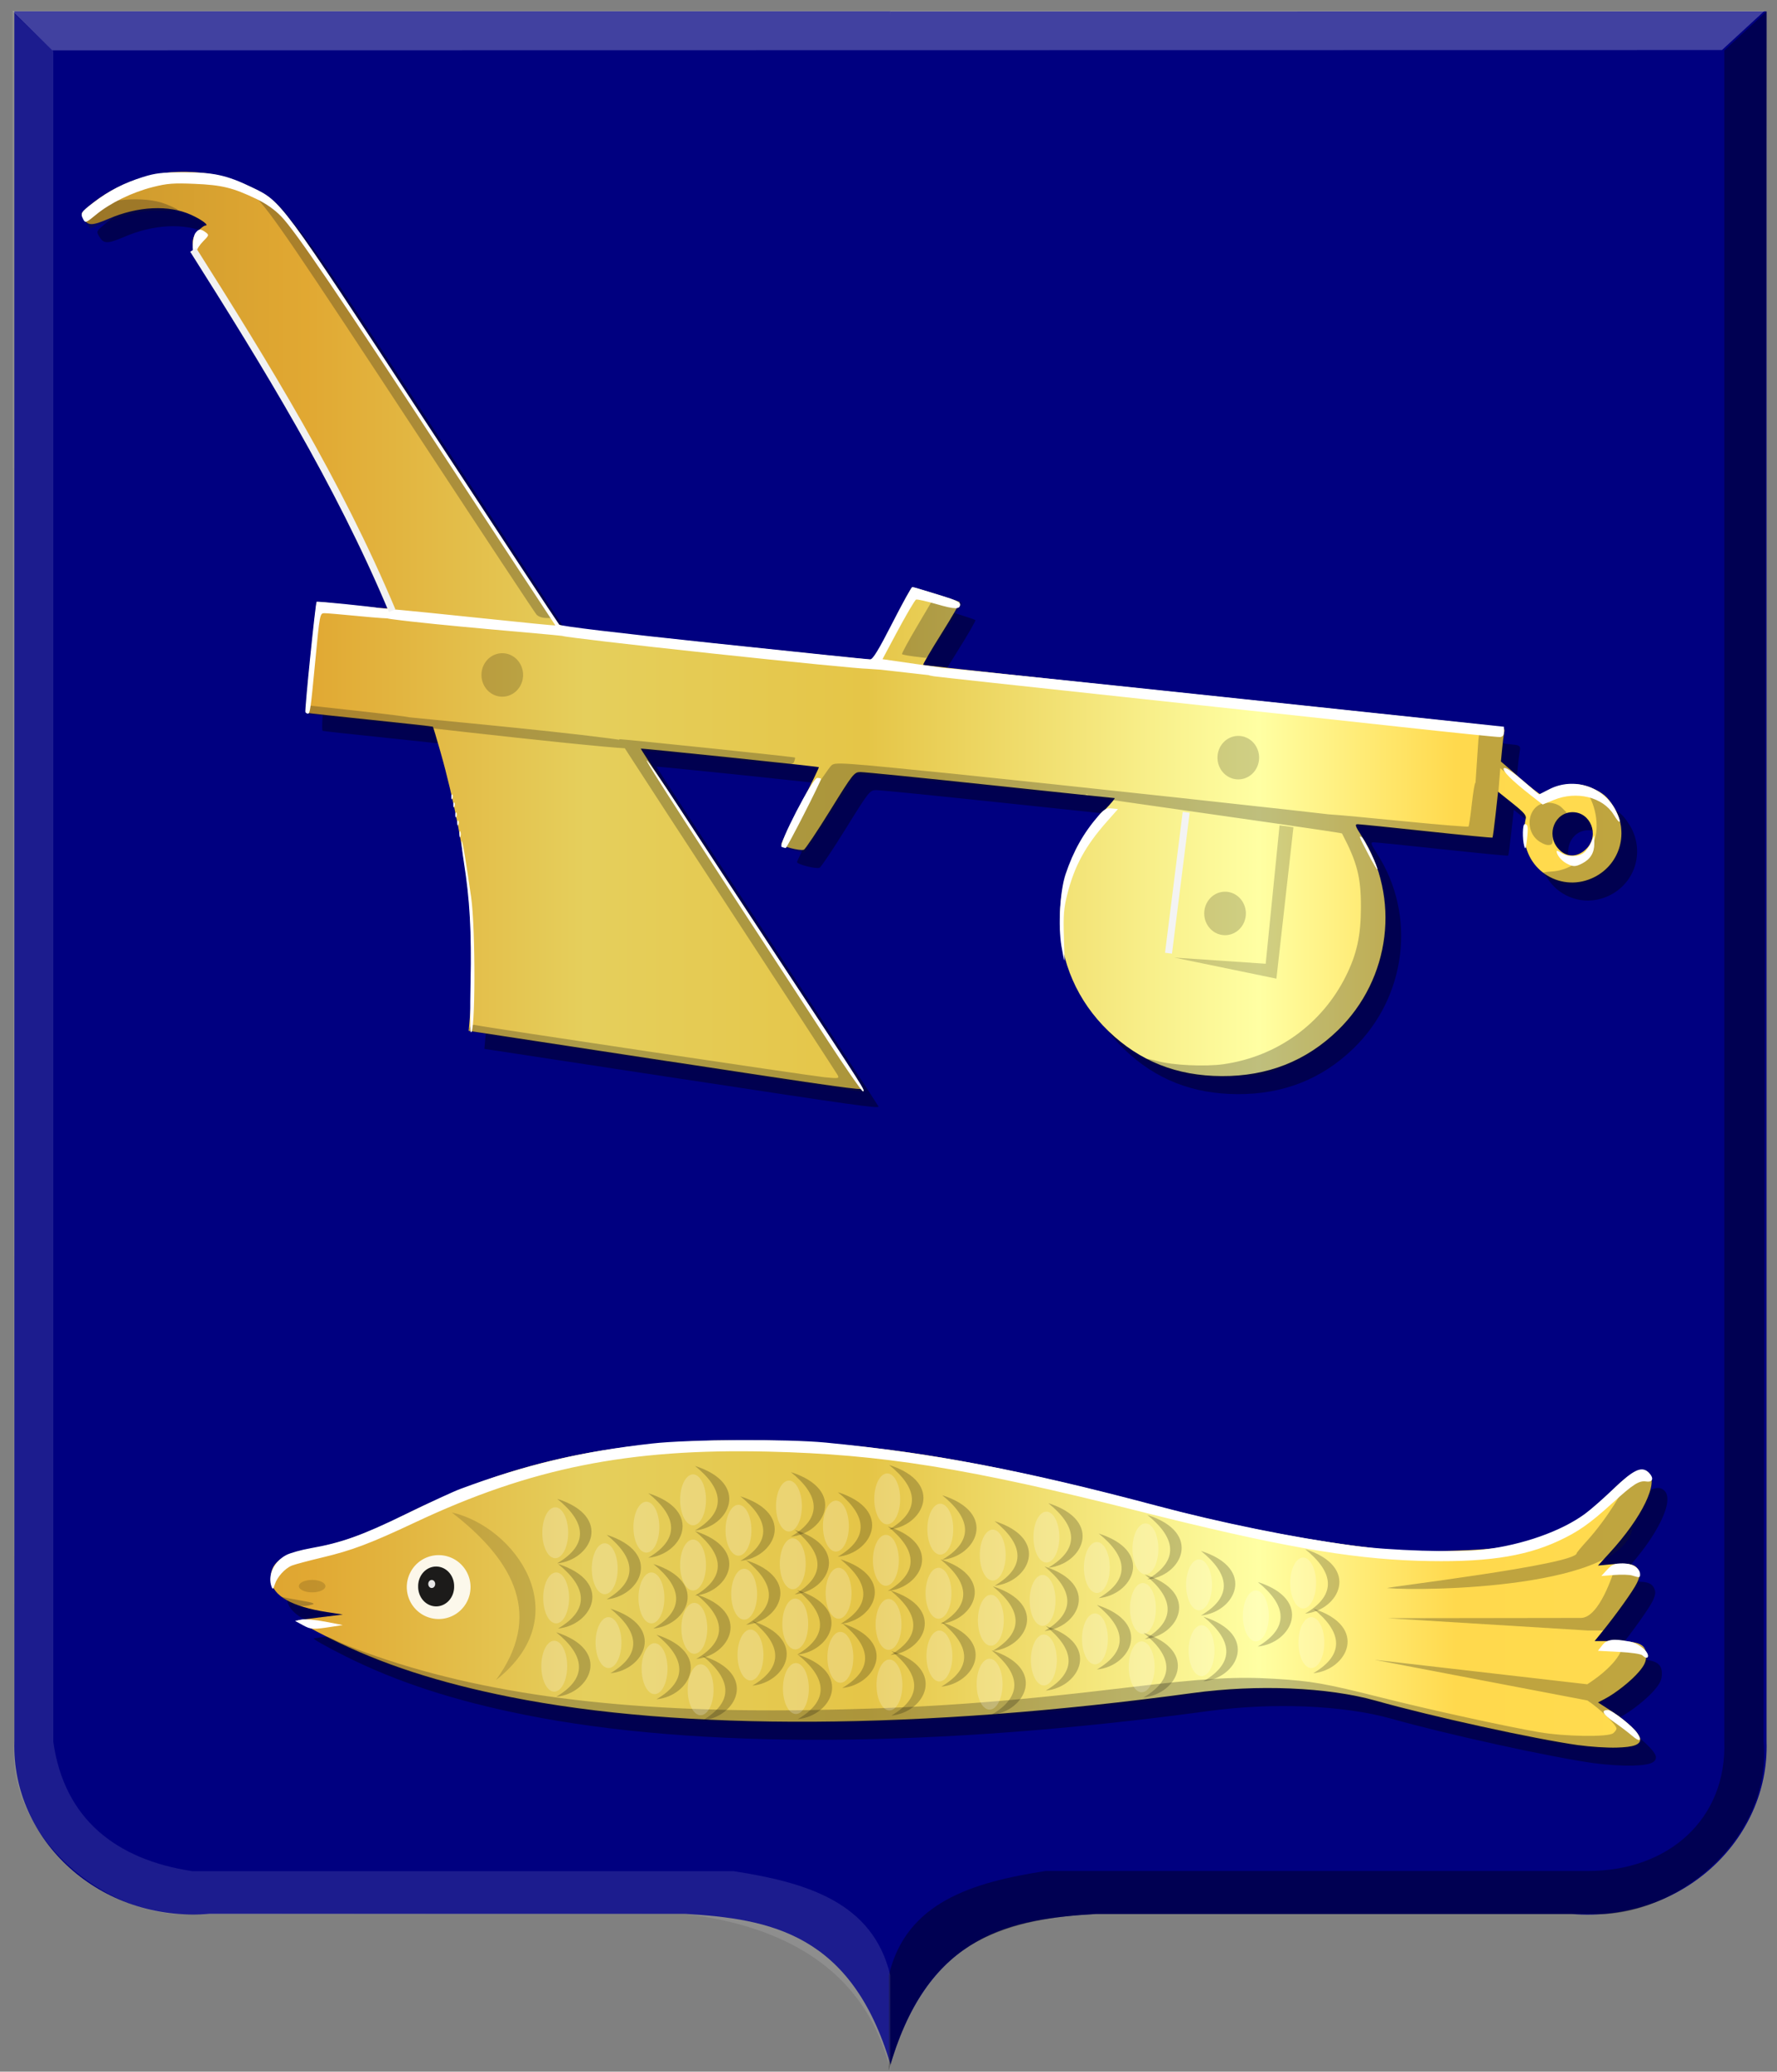 <?xml version="1.0" encoding="UTF-8" standalone="no"?>
<!-- Created with Inkscape (http://www.inkscape.org/) -->

<svg
   xmlns:dc="http://purl.org/dc/elements/1.1/"
   xmlns:cc="http://creativecommons.org/ns#"
   xmlns:rdf="http://www.w3.org/1999/02/22-rdf-syntax-ns#"
   xmlns:svg="http://www.w3.org/2000/svg"
   xmlns="http://www.w3.org/2000/svg"
   xmlns:xlink="http://www.w3.org/1999/xlink"
   xmlns:sodipodi="http://sodipodi.sourceforge.net/DTD/sodipodi-0.dtd"
   xmlns:inkscape="http://www.inkscape.org/namespaces/inkscape"
   width="179.031"
   height="208.719"
   id="svg4841"
   version="1.1"
   inkscape:version="0.48.4 r9939"
   sodipodi:docname="Nieuw document 12">
  <rect width="100%" height="100%" fill="#808080" stroke="none"/>
  <defs
     id="defs4843">
    <linearGradient
       inkscape:collect="always"
       xlink:href="#linearGradient21651"
       id="linearGradient4421"
       gradientUnits="userSpaceOnUse"
       x1="0"
       y1="174.07"
       x2="30"
       y2="174.07"
       gradientTransform="translate(0,158.891)" />
    <linearGradient
       id="linearGradient21651">
      <stop
         id="stop21653"
         offset="0"
         style="stop-color:#cc992d;stop-opacity:1;" />
      <stop
         id="stop21655"
         offset="0.143"
         style="stop-color:#e1a832;stop-opacity:1;" />
      <stop
         style="stop-color:#e5cf5c;stop-opacity:1;"
         offset="0.321"
         id="stop21657" />
      <stop
         id="stop21659"
         offset="0.5"
         style="stop-color:#e5c547;stop-opacity:1;" />
      <stop
         style="stop-color:#ffffa3;stop-opacity:1;"
         offset="0.75"
         id="stop21661" />
      <stop
         id="stop21663"
         offset="0.875"
         style="stop-color:#ffd94d;stop-opacity:1;" />
      <stop
         style="stop-color:#ffdb4e;stop-opacity:1;"
         offset="1"
         id="stop21665" />
    </linearGradient>
    <linearGradient
       gradientUnits="userSpaceOnUse"
       y2="174.07"
       x2="30"
       y1="174.07"
       x1="0"
       id="linearGradient4379"
       xlink:href="#linearGradient21651"
       inkscape:collect="always" />
    <linearGradient
       id="linearGradient4070-8-2-8-8-7-0-6-5">
      <stop
         style="stop-color:#a3a3a3;stop-opacity:1;"
         offset="0"
         id="stop4072-1-2-6-4-1-4-7-9" />
      <stop
         style="stop-color:#b0b0b0;stop-opacity:1;"
         offset="0.143"
         id="stop4074-8-0-7-0-4-8-7-1" />
      <stop
         id="stop4076-6-1-0-3-7-5-9-8"
         offset="0.321"
         style="stop-color:#d1d1d1;stop-opacity:1;" />
      <stop
         style="stop-color:#bdbdbd;stop-opacity:1;"
         offset="0.5"
         id="stop4078-0-2-8-7-6-7-6-1" />
      <stop
         id="stop4080-2-7-1-8-8-3-4-7"
         offset="0.75"
         style="stop-color:#e5e5e5;stop-opacity:1;" />
      <stop
         style="stop-color:#cccccc;stop-opacity:1;"
         offset="0.875"
         id="stop4082-4-7-8-3-2-3-1-8" />
      <stop
         id="stop4084-9-0-3-1-3-0-9-6"
         offset="1"
         style="stop-color:#cccccc;stop-opacity:1;" />
    </linearGradient>
    <linearGradient
       gradientUnits="userSpaceOnUse"
       y2="204.963"
       x2="29.643"
       y1="204.963"
       x1="3.214"
       id="linearGradient4389"
       xlink:href="#linearGradient4070-8-2-8-8-7-0-6-5"
       inkscape:collect="always"
       gradientTransform="translate(336.429,486.112)" />
    <linearGradient
       inkscape:collect="always"
       xlink:href="#linearGradient21651"
       id="linearGradient5636"
       x1="241.478"
       y1="427.063"
       x2="399.653"
       y2="427.063"
       gradientUnits="userSpaceOnUse" />
  </defs>
  <sodipodi:namedview
     id="base"
     pagecolor="#ffffff"
     bordercolor="#666666"
     borderopacity="1.0"
     inkscape:pageopacity="0.0"
     inkscape:pageshadow="2"
     inkscape:zoom="1.4"
     inkscape:cx="75.626633"
     inkscape:cy="90.837163"
     inkscape:document-units="px"
     inkscape:current-layer="layer1"
     showgrid="false"
     fit-margin-top="0"
     fit-margin-left="0"
     fit-margin-right="0"
     fit-margin-bottom="0"
     inkscape:window-width="1600"
     inkscape:window-height="837"
     inkscape:window-x="-8"
     inkscape:window-y="-8"
     inkscape:window-maximized="1" />
  <g
     inkscape:label="Laag 1"
     inkscape:groupmode="layer"
     id="layer1"
     transform="translate(-233.25,-330.375)">
    <path
       inkscape:connector-curvature="0"
       style="fill:#000080;fill-opacity:1;stroke:#000000;stroke-width:1px;stroke-linecap:butt;stroke-linejoin:miter;stroke-opacity:0"
       d="m 322.96,331.527 88.271,-0.008 0,174.325 c 0.291,9.927 -8.615,18.264 -19.653,17.359 l -24.841,0 -23.038,0 c -8.578,0.507 -16.814,1.951 -20.738,15.19 -2.037,-68.956 -2.705,-137.911 0,-206.867 z"
       id="path2830-5"
       sodipodi:nodetypes="cccccccc" />
    <path
       inkscape:connector-curvature="0"
       style="fill:#000080;fill-opacity:1;stroke:#000000;stroke-width:1px;stroke-linecap:butt;stroke-linejoin:miter;stroke-opacity:0"
       d="m 322.968,331.512 -88.271,0 0,174.318 c -0.291,9.927 8.615,18.264 19.653,17.359 l 24.841,0 23.038,0 c 8.578,0.507 16.814,1.951 20.738,15.19 2.037,-68.956 2.705,-137.911 0,-206.867 z"
       id="path2830-5-1"
       sodipodi:nodetypes="cccccccc" />
    <path
       inkscape:connector-curvature="0"
       style="fill:#000000;fill-opacity:0.363;stroke:#000000;stroke-width:1px;stroke-linecap:butt;stroke-linejoin:miter;stroke-opacity:0"
       d="m 411.231,331.526 -4.259,3.935 0,170.339 c 0.277,7.802 -5.601,13.121 -13.838,13.074 l -54.541,0 c -7.412,1.149 -14.045,3.149 -15.788,10.488 l 0,9.584 c 1.783,-6.404 4.637,-10.675 8.974,-13.004 3.606,-1.936 7.899,-2.532 11.856,-2.733 l 50.037,0.006 c 8.309,0.396 18.172,-7.54 17.247,-17.414 z"
       id="path4051-6-4-1"
       sodipodi:nodetypes="cccccccscccc" />
    <path
       inkscape:connector-curvature="0"
       style="fill:#ffffff;fill-opacity:0.113;stroke:#000000;stroke-width:1px;stroke-linecap:butt;stroke-linejoin:miter;stroke-opacity:0"
       d="m 234.493,331.554 4.127,3.978 0,170.339 c 1.111,7.789 6.338,11.854 13.994,13.02 l 54.541,0 c 7.412,1.149 14.045,3.149 15.788,10.488 l 0,9.584 c -2.767,-11.48 -12.751,-14.816 -20.742,-15.765 l -50.126,0.033 c -8.205,0.21 -18.143,-7.82 -17.403,-17.359 z"
       id="path4051-0-1"
       sodipodi:nodetypes="ccccccccccc" />
    <path
       inkscape:connector-curvature="0"
       style="fill:#ffffff;fill-opacity:0.255;stroke:#000000;stroke-width:1px;stroke-linecap:butt;stroke-linejoin:miter;stroke-opacity:0"
       d="m 234.476,331.476 4.042,3.969 168.215,-0.027 4.281,-3.938 z"
       id="path25964-9-5"
       sodipodi:nodetypes="ccccc" />
    <path
       style="fill:#000000;fill-opacity:0.377"
       d="m 393.869,508.018 c -4.503,-0.636 -14.783,-2.892 -20.432,-4.485 -4.828,-1.361 -11.931,-1.658 -18.455,-0.77 -27.314,3.715 -51.466,3.853 -68.78,0.392 -7.191,-1.437 -12.92,-3.303 -18.128,-5.903 -1.928,-0.963 -3.37,-1.78 -3.205,-1.816 0.166,-0.036 1.247,-0.181 2.404,-0.322 l 2.103,-0.256 -1.603,-0.248 c -3.528,-0.546 -5.449,-1.629 -5.633,-3.176 -0.206,-1.728 1.038,-2.698 4.151,-3.239 2.729,-0.474 5.627,-1.515 9.073,-3.261 10.495,-5.315 20.845,-7.635 34.075,-7.637 12.192,-0.002 23.843,1.823 41.318,6.471 7.771,2.067 14.962,3.487 21.98,4.34 3.075,0.374 4.269,0.422 8.113,0.329 5.637,-0.137 7.894,-0.595 11.375,-2.311 1.828,-0.901 2.898,-1.707 5.051,-3.804 1.969,-1.919 2.962,-2.407 3.639,-1.788 1.079,0.986 -0.634,4.529 -3.927,8.12 l -1.163,1.269 1.407,-0.132 c 1.725,-0.162 2.398,-0.008 2.677,0.611 0.168,0.372 0.135,0.646 -0.152,1.259 -0.347,0.741 -2.073,3.161 -3.582,5.021 l -0.687,0.847 1.946,-0.004 c 2.52,-0.004 3.248,0.324 3.248,1.465 0,0.591 -0.168,0.967 -0.729,1.628 -0.778,0.918 -2.346,2.163 -3.451,2.741 l -0.674,0.352 1.476,0.957 c 1.49,0.967 2.778,2.234 2.778,2.734 0,0.573 -0.644,0.806 -2.371,0.857 -0.954,0.029 -2.681,-0.082 -3.838,-0.245 z m -91.742,-68.91 c -10.081,-1.538 -18.722,-2.856 -19.202,-2.928 l -0.874,-0.131 0.151,-1.755 c 0.203,-2.364 0.143,-8.747 -0.106,-11.369 -0.431,-4.532 -1.52,-10.178 -2.89,-14.984 -0.389,-1.364 -0.731,-2.505 -0.761,-2.535 -0.03,-0.03 -2.849,-0.342 -6.264,-0.694 -3.415,-0.351 -6.304,-0.668 -6.418,-0.703 -0.139,-0.043 -0.018,-1.915 0.362,-5.596 0.314,-3.043 0.592,-5.553 0.617,-5.579 0.025,-0.025 1.617,0.127 3.537,0.339 1.92,0.212 3.529,0.347 3.575,0.3 0.135,-0.137 -0.304,-1.136 -2.67,-6.074 -3.88,-8.096 -8.694,-16.657 -15.869,-28.217 -1.257,-2.026 -1.379,-2.873 -0.533,-3.727 0.29,-0.293 0.617,-0.534 0.726,-0.534 0.443,0 -0.326,-0.585 -1.421,-1.082 -2.258,-1.024 -5.351,-0.876 -8.313,0.397 -1.655,0.711 -2.075,0.715 -2.495,0.02 -0.341,-0.564 -0.341,-0.564 0.46,-1.249 2.855,-2.441 6.745,-3.729 10.512,-3.48 2.38,0.157 3.852,0.544 5.965,1.569 2.956,1.434 2.655,1.027 17.492,23.659 7.407,11.298 13.481,20.563 13.498,20.589 0.045,0.067 30.65,3.294 31.24,3.294 0.444,0 0.696,-0.394 2.331,-3.643 1.008,-2.004 1.891,-3.642 1.962,-3.641 0.244,0.005 4.677,1.387 4.78,1.492 0.057,0.057 -0.767,1.487 -1.83,3.177 -1.063,1.69 -1.895,3.112 -1.847,3.159 0.047,0.048 13.053,1.45 28.902,3.117 15.849,1.667 29.02,3.075 29.27,3.13 0.345,0.075 0.432,0.207 0.362,0.55 -0.05,0.248 -0.145,1.009 -0.21,1.692 l -0.119,1.241 1.89,1.643 c 1.04,0.904 1.967,1.643 2.06,1.642 0.094,0 0.614,-0.228 1.156,-0.506 1.249,-0.64 2.836,-0.673 4.119,-0.085 1.089,0.499 1.513,0.867 2.13,1.848 1.577,2.508 0.702,5.752 -1.913,7.092 -3.261,1.671 -7.045,-0.602 -7.075,-4.252 -0.008,-0.639 0.051,-1.352 0.124,-1.584 0.11,-0.348 -0.12,-0.624 -1.321,-1.585 l -1.455,-1.164 -0.251,2.277 c -0.138,1.252 -0.279,2.306 -0.314,2.341 -0.035,0.035 -3.019,-0.254 -6.632,-0.642 -3.613,-0.388 -6.737,-0.705 -6.943,-0.705 -0.32,0 -0.262,0.174 0.4,1.209 3.942,6.163 2.927,14.384 -2.415,19.563 -3.191,3.094 -7.079,4.625 -11.688,4.604 -4.527,-0.021 -8.243,-1.491 -11.381,-4.501 -6.421,-6.16 -6.585,-15.927 -0.375,-22.343 0.62,-0.64 1.053,-1.164 0.963,-1.164 -0.09,0 -5.742,-0.592 -12.559,-1.316 -6.817,-0.724 -12.69,-1.312 -13.05,-1.308 -0.632,0.007 -0.741,0.146 -3.046,3.866 -1.315,2.122 -2.508,3.904 -2.652,3.96 -0.363,0.141 -2.269,-0.342 -2.269,-0.575 0,-0.104 0.867,-1.876 1.926,-3.937 1.059,-2.061 1.893,-3.772 1.853,-3.803 -0.102,-0.077 -17.885,-1.929 -17.945,-1.869 -0.027,0.027 4.998,7.723 11.165,17.103 6.168,9.379 11.214,17.092 11.214,17.139 0,0.211 -2.374,-0.123 -19.63,-2.756 z m 92.594,-21.468 c 1.26,-1.351 0.349,-3.62 -1.452,-3.62 -1.774,0 -2.681,2.191 -1.495,3.614 0.826,0.992 2.027,0.994 2.948,0.006 z"
       id="path3829-1-0"
       inkscape:connector-curvature="0" />
    <path
       style="fill:url(#linearGradient5636);fill-opacity:1.0"
       d="m 392.287,506.199 c -4.503,-0.636 -14.783,-2.892 -20.432,-4.485 -4.828,-1.361 -11.931,-1.658 -18.455,-0.77 -27.314,3.715 -51.466,3.853 -68.78,0.392 -7.191,-1.437 -12.92,-3.303 -18.128,-5.903 -1.928,-0.963 -3.37,-1.78 -3.205,-1.816 0.165,-0.036 1.247,-0.181 2.404,-0.322 l 2.103,-0.256 -1.603,-0.248 c -3.528,-0.546 -5.449,-1.629 -5.633,-3.176 -0.206,-1.728 1.038,-2.698 4.151,-3.239 2.729,-0.474 5.627,-1.515 9.073,-3.261 10.495,-5.315 20.845,-7.635 34.075,-7.637 12.192,-0.002 23.843,1.823 41.318,6.472 7.771,2.067 14.962,3.487 21.98,4.34 3.075,0.374 4.269,0.422 8.113,0.329 5.637,-0.137 7.894,-0.595 11.375,-2.311 1.828,-0.901 2.898,-1.707 5.051,-3.804 1.969,-1.919 2.962,-2.407 3.639,-1.788 1.079,0.986 -0.634,4.529 -3.927,8.12 l -1.163,1.269 1.407,-0.132 c 1.725,-0.162 2.398,-0.008 2.677,0.611 0.168,0.372 0.135,0.646 -0.152,1.259 -0.347,0.741 -2.073,3.161 -3.582,5.021 l -0.687,0.847 1.946,-0.004 c 2.52,-0.004 3.248,0.324 3.248,1.465 0,0.591 -0.168,0.967 -0.729,1.628 -0.778,0.918 -2.346,2.163 -3.451,2.741 l -0.674,0.352 1.476,0.957 c 1.49,0.967 2.778,2.234 2.778,2.734 0,0.573 -0.644,0.806 -2.371,0.857 -0.954,0.029 -2.681,-0.082 -3.838,-0.245 z m -91.742,-68.91 c -10.081,-1.538 -18.722,-2.856 -19.202,-2.928 l -0.874,-0.131 0.151,-1.755 c 0.203,-2.364 0.143,-8.747 -0.106,-11.369 -0.431,-4.532 -1.52,-10.178 -2.89,-14.984 -0.389,-1.364 -0.731,-2.505 -0.761,-2.535 -0.03,-0.03 -2.849,-0.342 -6.264,-0.694 -3.415,-0.351 -6.304,-0.668 -6.418,-0.703 -0.139,-0.043 -0.018,-1.915 0.362,-5.596 0.314,-3.043 0.592,-5.553 0.617,-5.579 0.025,-0.025 1.617,0.127 3.537,0.339 1.92,0.212 3.529,0.347 3.575,0.3 0.135,-0.137 -0.304,-1.136 -2.67,-6.074 -3.88,-8.096 -8.694,-16.657 -15.869,-28.217 -1.257,-2.026 -1.379,-2.873 -0.533,-3.727 0.29,-0.293 0.617,-0.534 0.726,-0.534 0.443,0 -0.326,-0.585 -1.421,-1.082 -2.258,-1.024 -5.351,-0.876 -8.313,0.397 -1.655,0.711 -2.075,0.715 -2.495,0.02 -0.341,-0.564 -0.341,-0.564 0.46,-1.249 2.855,-2.441 6.745,-3.729 10.512,-3.48 2.38,0.157 3.852,0.544 5.965,1.569 2.956,1.434 2.655,1.027 17.492,23.659 7.407,11.298 13.481,20.563 13.498,20.589 0.045,0.067 30.65,3.294 31.24,3.294 0.444,0 0.696,-0.394 2.33,-3.643 1.008,-2.004 1.891,-3.642 1.962,-3.641 0.244,0.005 4.677,1.387 4.78,1.492 0.057,0.057 -0.767,1.487 -1.83,3.177 -1.063,1.69 -1.895,3.112 -1.847,3.159 0.047,0.048 13.053,1.45 28.902,3.117 15.849,1.667 29.02,3.075 29.27,3.13 0.345,0.075 0.432,0.207 0.362,0.55 -0.05,0.248 -0.145,1.009 -0.21,1.692 l -0.119,1.241 1.89,1.643 c 1.04,0.904 1.967,1.643 2.061,1.642 0.094,0 0.614,-0.228 1.156,-0.506 1.249,-0.64 2.836,-0.673 4.119,-0.085 1.089,0.499 1.513,0.867 2.13,1.848 1.577,2.507 0.702,5.752 -1.913,7.092 -3.261,1.671 -7.045,-0.602 -7.075,-4.252 -0.008,-0.639 0.051,-1.352 0.124,-1.584 0.11,-0.348 -0.12,-0.624 -1.321,-1.585 l -1.455,-1.164 -0.251,2.277 c -0.138,1.252 -0.279,2.306 -0.314,2.341 -0.035,0.035 -3.019,-0.254 -6.632,-0.642 -3.613,-0.388 -6.737,-0.705 -6.943,-0.705 -0.32,0 -0.262,0.174 0.4,1.209 3.942,6.163 2.927,14.384 -2.415,19.563 -3.191,3.094 -7.079,4.625 -11.688,4.604 -4.527,-0.021 -8.243,-1.491 -11.381,-4.501 -6.421,-6.16 -6.585,-15.927 -0.375,-22.343 0.62,-0.64 1.053,-1.164 0.963,-1.164 -0.09,0 -5.741,-0.592 -12.559,-1.316 -6.817,-0.724 -12.69,-1.312 -13.05,-1.308 -0.632,0.007 -0.741,0.146 -3.046,3.866 -1.315,2.122 -2.508,3.904 -2.652,3.96 -0.363,0.141 -2.269,-0.342 -2.269,-0.575 0,-0.104 0.867,-1.876 1.926,-3.937 1.059,-2.061 1.893,-3.772 1.853,-3.803 -0.102,-0.077 -17.885,-1.929 -17.945,-1.869 -0.027,0.027 4.998,7.723 11.165,17.103 6.168,9.379 11.214,17.092 11.214,17.139 0,0.211 -2.374,-0.123 -19.63,-2.756 z m 92.594,-21.468 c 1.259,-1.351 0.349,-3.62 -1.452,-3.62 -1.774,0 -2.681,2.191 -1.496,3.614 0.826,0.992 2.027,0.994 2.948,0.006 z"
       id="path3829-7-6"
       inkscape:connector-curvature="0" />
    <path
       style="fill:#1a1a1a;fill-opacity:0.278"
       d="m 391.778,506.272 c -4.158,-0.613 -9.851,-1.85 -18.102,-3.933 -4.978,-1.257 -5.831,-1.415 -8.858,-1.639 -3.937,-0.292 -7.569,-0.164 -11.473,0.402 -19.56,2.838 -41.783,3.63 -57.389,2.044 -9.714,-0.987 -19.503,-3.24 -25.94,-5.97 -2.08,-0.882 -4.123,-1.899 -3.848,-1.916 0.087,-0.005 0.521,0.177 0.964,0.406 0.443,0.228 1.801,0.776 3.018,1.216 11.615,4.204 25.914,6.065 44.436,5.783 11.4,-0.174 19.651,-0.756 32.25,-2.276 7.648,-0.923 10.938,-1.118 14.823,-0.879 3.782,0.232 5.054,0.456 10.817,1.905 4.894,1.231 12.475,2.894 15.825,3.471 2.623,0.452 6.992,0.513 7.48,0.105 0.183,-0.153 0.332,-0.36 0.332,-0.46 0,-0.381 -1.721,-2.046 -2.932,-2.837 l -21.443,-4.097 21.427,2.467 c 2.156,-1.393 3.549,-2.967 3.549,-4.01 0,-0.381 0.076,-0.414 0.651,-0.288 1.158,0.254 1.553,0.478 1.795,1.016 0.203,0.45 0.169,0.659 -0.229,1.418 -0.518,0.987 -2.258,2.541 -3.569,3.187 -0.468,0.231 -0.851,0.486 -0.851,0.567 0,0.081 0.53,0.473 1.177,0.87 1.469,0.902 2.829,2.217 2.829,2.736 0,0.216 -0.2,0.535 -0.445,0.709 -0.558,0.395 -3.617,0.396 -6.291,0.002 z m 0.739,-12.893 c 1.882,-0.003 3.268,-4.537 3.455,-5.06 0.095,-0.264 0.351,-0.354 1.004,-0.354 0.954,0 1.54,0.434 1.54,1.141 0,0.539 -1.173,2.474 -2.521,4.16 l -1.102,1.378 -1.693,0 -20.166,-1.238 z m -130.313,-1.686 c -0.441,-0.286 -0.658,-0.476 -0.482,-0.422 0.176,0.054 1.025,0.218 1.887,0.364 1.179,0.2 1.448,0.3 1.083,0.403 -0.957,0.27 -1.699,0.167 -2.488,-0.345 z m 129.901,-4.846 c 0,-0.055 0.475,-0.623 1.056,-1.262 1.835,-2.018 3.951,-5.335 3.951,-6.192 0,-0.299 1.137,-0.941 1.668,-0.941 0.487,0 0.936,0.586 0.936,1.221 0,1.001 -0.778,2.748 -1.965,4.412 -0.553,6.348 -21.145,6.617 -24.719,6.286 -0.53,-0.049 19.073,-2.365 19.073,-3.525 z m -91.885,-49.461 c -10.71,-1.635 -19.532,-3.032 -19.605,-3.106 -0.247,-0.25 0.091,-0.727 0.456,-0.642 0.872,0.205 33.962,5.149 35.291,5.273 1.411,0.132 1.466,0.121 1.264,-0.248 -0.116,-0.212 -5.123,-7.898 -11.126,-17.081 -4.485,-6.86 -8.351,-12.798 -10.011,-15.372 -0.562,-0.871 -0.871,-1.357 -0.865,-1.362 0.052,-0.053 17.645,1.782 17.715,1.848 0.03,0.029 0,0.201 -0.072,0.384 -0.168,0.442 -0.147,0.443 -7.981,-0.385 -3.732,-0.394 -6.903,-0.691 -7.047,-0.658 -0.156,0.036 4.235,6.899 10.947,17.11 6.165,9.378 11.209,17.096 11.209,17.153 0,0.165 0.144,0.186 -20.174,-2.915 z m 53.626,1.471 c -2.02,-0.408 -5.375,-1.59 -5.153,-1.815 0.035,-0.035 0.555,0.069 1.156,0.232 1.581,0.429 4.832,0.582 6.689,0.315 5.362,-0.77 9.897,-4.038 12.303,-8.864 1.106,-2.22 1.516,-4.09 1.521,-6.942 0.008,-3.027 -0.382,-4.536 -1.906,-7.438 -0.082,-0.155 -43.89,-6.224 -26.114,-3.924 0.517,0.067 4.504,0.397 9.178,0.773 7.248,0.583 16.145,1.278 16.301,1.278 0.191,0 3.257,0.286 6.812,0.637 3.555,0.351 6.508,0.594 6.563,0.539 0.055,-0.055 0.206,-1.07 0.337,-2.256 0.131,-1.186 0.293,-2.156 0.36,-2.156 0.067,0 0.595,0.433 1.174,0.961 l 1.053,0.961 -0.141,1.652 c -0.077,0.909 -0.211,1.767 -0.298,1.909 -0.125,0.204 -1.546,0.109 -6.933,-0.465 -3.727,-0.397 -6.809,-0.692 -6.848,-0.655 -0.04,0.036 0.123,0.343 0.362,0.682 0.814,1.154 1.98,3.957 2.297,5.521 1.705,8.398 -3.346,16.303 -12.002,18.781 -0.845,0.242 -5.857,0.446 -6.71,0.274 z M 390.602,419.377 c -0.689,-0.18 -1.831,-0.753 -1.976,-0.99 -0.054,-0.088 0.347,-0.18 0.891,-0.204 1.831,-0.081 3.62,-1.327 4.315,-3.007 0.625,-1.51 0.153,-4.071 -0.974,-5.283 -0.542,-0.583 -0.171,-0.598 0.973,-0.039 3.068,1.501 3.766,5.717 1.351,8.157 -1.138,1.15 -3.133,1.745 -4.58,1.366 z m -77.487,-3.365 c -1.208,-0.334 -1.254,-0.383 -0.963,-1.028 0.4,-0.887 4.423,-7.093 4.853,-7.485 0.392,-0.358 0.78,-0.331 13.063,0.911 6.963,0.704 37.981,4.049 38.087,4.148 0.082,0.076 -15.045,-0.999 -22.573,-1.676 -3.542,-0.319 -2.704,-0.598 -2.763,-0.539 -0.255,0.258 -1.727,0.143 -11.795,-0.924 -9.291,-0.984 -11.533,-1.168 -11.659,-0.954 -1.132,1.926 -4.931,7.734 -5.081,7.769 -0.11,0.026 -0.636,-0.074 -1.169,-0.221 z m 75.005,-1.022 c -1.046,-0.889 -1.02,-2.679 0.05,-3.436 0.668,-0.473 1.869,-0.376 2.435,0.196 l 0.486,0.491 -0.696,0.703 c -0.592,0.598 -0.696,0.841 -0.696,1.634 0,0.85 -0.042,0.931 -0.485,0.931 -0.267,0 -0.76,-0.233 -1.095,-0.518 z m -3.716,-7.232 -0.287,3.6 -2.216,-2.005 0.296,-4.468 c 0.075,-0.669 0.169,-1.272 0.208,-1.339 0.092,-0.159 2.139,0.025 2.34,0.21 0.084,0.078 0.07,0.864 -0.032,1.747 l -0.184,1.606 0.987,0.911 c 0.543,0.501 0.985,0.979 0.983,1.063 -0.012,0.466 -0.569,-0.033 -2.222,-1.418 z M 268.913,402.85 c -2.258,-0.258 -4.264,-0.475 -4.457,-0.483 -0.228,-0.009 -0.351,-0.176 -0.351,-0.477 l 0,-0.464 5.032,0.552 c 2.768,0.304 5.156,0.601 5.308,0.66 0.084,0.033 13.758,1.279 20.061,2.109 5.103,0.672 3.098,0.952 3.098,1.028 0,0.407 -23.531,-2.336 -28.692,-2.926 z m 56.35,-6.348 c -0.572,-0.07 -1.082,-0.171 -1.134,-0.224 -0.052,-0.053 0.663,-1.372 1.59,-2.93 0.927,-1.558 1.707,-2.9 1.735,-2.98 0.044,-0.127 2.516,0.547 2.705,0.738 0.144,0.145 -3.407,5.581 -3.627,5.554 -0.126,-0.016 -0.697,-0.086 -1.269,-0.156 z m -37.968,-4.217 c -0.17,-0.195 -5.242,-7.868 -11.271,-17.051 -13.455,-20.494 -15.452,-23.423 -17.116,-25.116 l -1.313,-1.335 0.919,0.387 c 0.505,0.213 1.542,0.859 2.304,1.436 1.511,1.145 2.053,1.942 21.717,31.965 l 6.595,10.069 -0.763,0 c -0.475,0 -0.879,-0.134 -1.071,-0.354 z m -45.426,-39.567 c -0.502,-0.831 -0.504,-0.811 0.152,-1.202 1.887,-1.122 5.808,-1.415 7.908,-0.589 0.631,0.248 1.186,0.514 1.233,0.59 0.047,0.076 -0.667,0.109 -1.588,0.074 -1.867,-0.073 -3.263,0.219 -5.634,1.179 -0.825,0.334 -1.539,0.607 -1.588,0.607 -0.048,0 -0.267,-0.296 -0.485,-0.658 z"
       id="path3869-1"
       inkscape:connector-curvature="0"
       sodipodi:nodetypes="cssssscccssssscscccscccsscscccscssscccsccsscscssscssscccscsscccscssccscsssccssccccsscscscccssccccccscccccscscsccccscccssccccccccccccccscscscsssccscccccssccsscsccsscsssc" />
    <path
       style="fill:#ffffff"
       d="m 397.686,505.254 c -0.386,-0.333 -1.222,-0.967 -1.858,-1.409 -1.107,-0.769 -1.313,-1.186 -0.584,-1.186 0.423,1.7e-4 2.518,1.645 2.956,2.319 0.515,0.794 0.251,0.936 -0.514,0.275 z m 1.042,-8.1 c -0.14,-0.142 -1.123,-0.289 -2.363,-0.354 l -2.122,-0.111 0.434,-0.557 c 0.476,-0.61 1.117,-0.693 2.803,-0.364 0.84,0.164 1.809,0.934 1.809,1.438 0,0.264 -0.273,0.239 -0.561,-0.052 z m -134.949,-3.036 -0.801,-0.438 0.628,-0.135 c 0.352,-0.076 1.409,0.016 2.404,0.208 l 1.775,0.343 -0.901,0.141 c -2.104,0.329 -2.298,0.321 -3.105,-0.12 z m -3.168,-3.882 c -0.428,-1.128 0.23,-2.543 1.488,-3.199 0.398,-0.207 1.503,-0.515 2.456,-0.683 3.106,-0.548 5.161,-1.284 9.54,-3.418 2.369,-1.154 4.848,-2.299 5.509,-2.545 6.585,-2.446 12.28,-3.796 19.33,-4.583 3.777,-0.421 13.592,-0.473 17.527,-0.092 10.782,1.044 20.016,2.806 33.352,6.365 6.29,1.679 13.787,3.204 19.688,4.007 3.776,0.513 10.553,0.723 13.196,0.408 3.941,-0.47 7.842,-1.845 10.248,-3.611 0.57,-0.419 1.86,-1.55 2.868,-2.515 2.005,-1.919 2.807,-2.306 3.49,-1.682 0.607,0.555 0.507,1.048 -0.191,0.945 -0.735,-0.109 -1.293,0.247 -3.428,2.187 -2.283,2.074 -3.442,2.887 -5.436,3.81 -3.508,1.626 -7.576,2.196 -14.195,1.989 -6.945,-0.217 -14.187,-1.505 -27.972,-4.975 -17.312,-4.359 -25.965,-5.751 -37.43,-6.022 -14.061,-0.333 -23.934,1.647 -35.592,7.138 -4.485,2.112 -6.35,2.817 -9.328,3.525 -1.404,0.334 -2.79,0.703 -3.081,0.821 -0.693,0.282 -1.479,1.15 -1.714,1.895 -0.156,0.495 -0.212,0.535 -0.325,0.236 z m 137.076,-1.131 c -0.275,-0.086 -1.087,-0.11 -1.803,-0.054 l -1.302,0.102 0.588,-0.634 c 0.501,-0.541 0.731,-0.634 1.552,-0.634 1.005,0 1.765,0.48 1.765,1.113 0,0.331 -0.058,0.339 -0.801,0.108 z m -81.046,-53.893 c -13.955,-21.347 -18.333,-28.123 -18.236,-28.221 0.062,-0.062 1.498,2.016 3.192,4.618 1.694,2.602 6.515,9.941 10.713,16.309 8.161,12.379 8.178,12.406 7.871,12.406 -0.11,0 -1.703,-2.3 -3.541,-5.11 z m -35.96,-0.851 c -0.069,-0.07 -0.078,-2.346 -0.022,-5.059 0.106,-5.041 -0.076,-8.271 -0.682,-12.117 -0.172,-1.093 -0.272,-2.029 -0.221,-2.08 0.085,-0.085 0.448,2.06 0.963,5.686 0.46,3.24 0.43,14.046 -0.038,13.57 z m 59.509,-8.658 c -0.345,-2.066 -0.147,-5.567 0.409,-7.231 0.789,-2.361 1.825,-4.199 3.359,-5.96 0.538,-0.618 0.769,-0.741 1.292,-0.69 l 0.636,0.063 -1.131,1.279 c -2.162,2.444 -3.27,4.483 -3.983,7.333 -0.347,1.385 -0.406,2.115 -0.338,4.174 0.045,1.372 0.064,2.495 0.041,2.495 -0.022,0 -0.151,-0.659 -0.285,-1.463 z m 30.954,-9.195 c -0.965,-1.835 -1.027,-1.993 -0.7,-1.788 0.257,0.161 1.686,3.12 1.566,3.242 -0.037,0.037 -0.426,-0.617 -0.866,-1.453 z m 19.887,0.831 c -0.494,-0.271 -0.956,-0.857 -0.956,-1.212 0,-0.076 0.222,0.009 0.494,0.189 0.642,0.425 1.693,0.41 2.252,-0.032 0.243,-0.192 0.578,-0.668 0.743,-1.058 l 0.301,-0.708 0.008,0.815 c 0.009,0.942 -0.375,1.59 -1.196,2.02 -0.71,0.371 -0.949,0.369 -1.645,-0.013 z m -4.214,-1.708 c -0.207,-0.735 -0.179,-2.226 0.041,-2.226 0.332,0 0.375,0.277 0.237,1.518 -0.106,0.954 -0.166,1.106 -0.277,0.708 z m -74.817,0.067 c -0.399,-0.162 3.106,-6.948 3.589,-6.948 0.204,0 0.371,0.046 0.371,0.103 0,0.269 -3.426,6.978 -3.557,6.964 -0.082,-0.009 -0.263,-0.062 -0.403,-0.119 z m -32.465,-1.282 c 0,-0.278 0.045,-0.392 0.101,-0.253 0.055,0.139 0.055,0.367 0,0.506 -0.055,0.139 -0.101,0.025 -0.101,-0.253 z m -0.216,-1.096 c -0.008,-0.213 0.039,-0.333 0.105,-0.266 0.067,0.067 0.074,0.242 0.015,0.388 -0.064,0.161 -0.111,0.114 -0.121,-0.122 z M 395.834,412.462 c -1.091,-1.785 -3.739,-2.438 -6.048,-1.491 l -1.116,0.458 -1.136,-0.884 c -1.974,-1.537 -2.987,-2.553 -2.769,-2.776 0.134,-0.137 0.749,0.264 1.869,1.223 l 1.668,1.427 1.039,-0.531 c 2.459,-1.257 5.5,-0.268 6.712,2.183 0.619,1.252 0.47,1.517 -0.219,0.39 z m -116.716,0.049 c -0.008,-0.213 0.039,-0.333 0.105,-0.266 0.067,0.067 0.074,0.242 0.016,0.388 -0.064,0.161 -0.111,0.114 -0.121,-0.122 z m -0.2,-1.012 c -0.008,-0.213 0.039,-0.333 0.105,-0.266 0.067,0.067 0.074,0.242 0.016,0.388 -0.064,0.161 -0.111,0.113 -0.121,-0.122 z m -0.2,-0.81 c -0.008,-0.213 0.038,-0.333 0.105,-0.266 0.067,0.067 0.074,0.242 0.016,0.388 -0.064,0.161 -0.111,0.114 -0.121,-0.122 z m 95.332,-7.113 c -5.453,-0.597 -18.028,-1.956 -27.943,-3.02 -9.915,-1.063 -18.362,-1.985 -18.771,-2.047 -0.673,-0.103 -0.72,-0.15 -0.503,-0.502 0.174,-0.282 0.46,-0.385 1.043,-0.377 0.442,0.006 13.423,1.351 28.847,2.987 l 28.044,2.976 0,0.504 c 0,0.359 -0.115,0.513 -0.401,0.535 -0.22,0.017 -4.863,-0.458 -10.316,-1.055 z m -110.032,-1.455 c -0.09,-0.16 1.012,-10.995 1.13,-11.115 0.07,-0.07 5.316,0.456 6.491,0.652 0.566,0.094 1.242,0.777 1.006,1.016 -0.045,0.045 -1.471,-0.054 -3.171,-0.219 -1.7,-0.165 -3.282,-0.301 -3.516,-0.301 -0.488,0 -0.485,-0.021 -0.978,5.16 -0.42,4.41 -0.497,4.959 -0.701,4.959 -0.097,0 -0.215,-0.068 -0.262,-0.152 z m 40.848,-5.924 c -8.14,-0.873 -14.869,-1.662 -14.953,-1.753 -0.014,-0.015 0.498,0.059 0.049,0.003 -1.619,-0.201 -12.748,-1.077 -17.294,-1.7 -1.604,-0.22 0.074,-0.513 -0.244,-0.554 -2.842,-0.37 -3.111,-0.733 -0.778,-0.539 4.82,0.401 17.623,1.83 17.554,1.724 -1.568,-2.368 -5.535,-8.408 -10.109,-15.392 -11.964,-18.27 -16.049,-24.291 -17.516,-25.813 -0.654,-0.678 -1.525,-1.29 -2.504,-1.759 -2.363,-1.132 -3.465,-1.4 -6.216,-1.517 -2.129,-0.09 -2.769,-0.041 -4.207,0.323 -2.08,0.526 -4.274,1.592 -5.71,2.774 -1.011,0.832 -1.095,0.865 -1.288,0.501 -0.333,-0.629 -0.267,-0.74 1.045,-1.736 1.562,-1.186 3.042,-1.947 4.966,-2.553 1.242,-0.391 1.937,-0.471 4.099,-0.472 3.011,-0.002 4.329,0.287 6.837,1.495 3.041,1.465 2.793,1.131 17.512,23.595 7.293,11.131 13.362,20.349 13.485,20.483 0.143,0.155 5.815,0.836 15.598,1.872 8.456,0.896 15.535,1.629 15.732,1.629 0.261,0 0.86,-0.982 2.219,-3.643 1.024,-2.004 1.931,-3.643 2.016,-3.643 0.085,0 0.416,0.085 0.736,0.189 0.319,0.104 1.369,0.426 2.333,0.715 1.193,0.358 1.753,0.622 1.753,0.829 0,0.532 -0.503,0.529 -2.381,-0.017 -1.008,-0.293 -1.933,-0.499 -2.054,-0.458 -0.122,0.041 -1.045,1.619 -2.052,3.507 l -1.334,2.5 6.654,0.961 -0.911,0.767 -5.923,-0.67 -1.317,-0.093 c -0.549,0.018 -7.658,-0.682 -15.798,-1.555 z m -52.054,-40.185 c -0.248,-0.254 -0.157,-1.781 0.129,-2.161 0.321,-0.427 0.527,-0.442 1.024,-0.075 0.362,0.268 0.352,0.306 -0.248,0.912 -0.345,0.348 -0.655,0.823 -0.69,1.055 -0.035,0.232 -0.131,0.353 -0.214,0.268 z"
       id="path3865-8"
       inkscape:connector-curvature="0"
       sodipodi:nodetypes="csccccccccsccsccccssccsscssssscccsssssssssccccccssccscssssccccccccccccsscscccccccscssccccccssccssscssccsccccccscscscccccccccccccccccccsscccscscsccccscsscccssssssccsssssccsscsscsccscccccccccccscsccc" />
    <path
       style="fill:#000000;fill-opacity:0.184;stroke:none"
       d="m 351.55,426.847 9.217,0.625 1.398,-13.945 1.398,0.188 -1.716,15.258 z"
       id="path3936-9"
       inkscape:connector-curvature="0" />
    <path
       style="fill:none;stroke:#f3f3f3;stroke-width:0.706px;stroke-linecap:butt;stroke-linejoin:miter;stroke-opacity:1"
       d="m 352.757,412.214 -1.78,14.195"
       id="path3938-8"
       inkscape:connector-curvature="0" />
    <path
       sodipodi:type="arc"
       style="fill:#000000;fill-opacity:0.184;fill-rule:evenodd;stroke:none"
       id="path3940-4"
       sodipodi:cx="-156.02678"
       sodipodi:cy="-530.92413"
       sodipodi:rx="5.7589288"
       sodipodi:ry="5.9821429"
       d="m -150.268,-530.924 a 5.759,5.982 0 1 1 -11.518,0 5.759,5.982 0 1 1 11.518,0 z"
       transform="matrix(0.364,0,0,0.366,413.466,616.721)" />
    <path
       sodipodi:type="arc"
       style="fill:#000000;fill-opacity:0.184;fill-rule:evenodd;stroke:none"
       id="path3940-8-1"
       sodipodi:cx="-156.02678"
       sodipodi:cy="-530.92413"
       sodipodi:rx="5.7589288"
       sodipodi:ry="5.9821429"
       d="m -150.268,-530.924 a 5.759,5.982 0 1 1 -11.518,0 5.759,5.982 0 1 1 11.518,0 z"
       transform="matrix(0.364,0,0,0.366,414.801,601.025)" />
    <path
       sodipodi:type="arc"
       style="fill:#000000;fill-opacity:0.184;fill-rule:evenodd;stroke:none"
       id="path3940-82-4"
       sodipodi:cx="-156.02678"
       sodipodi:cy="-530.92413"
       sodipodi:rx="5.7589288"
       sodipodi:ry="5.9821429"
       d="m -150.268,-530.924 a 5.759,5.982 0 1 1 -11.518,0 5.759,5.982 0 1 1 11.518,0 z"
       transform="matrix(0.364,0,0,0.366,340.647,592.693)" />
    <path
       style="fill:none;stroke:#f2f2f2;stroke-width:0.706px;stroke-linecap:butt;stroke-linejoin:miter;stroke-opacity:1"
       d="m 252.712,355.549 c 7.346,11.626 14.582,23.333 20.046,36.348"
       id="path3967-3"
       inkscape:connector-curvature="0"
       sodipodi:nodetypes="cc" />
    <path
       style="fill:#000000;fill-opacity:0.142;stroke:none"
       d="m 278.768,482.753 c 6.361,1.429 12.826,10.334 4.45,16.884 4.651,-6.36 2.064,-11.856 -4.45,-16.884 z"
       id="path3969-9"
       inkscape:connector-curvature="0"
       sodipodi:nodetypes="ccc" />
    <path
       transform="matrix(0.712,0,0,0.7,469.717,796.324)"
       sodipodi:type="arc"
       style="fill:#000000;fill-opacity:0.142;fill-rule:evenodd;stroke:none"
       id="path3971-8"
       sodipodi:cx="-287.94644"
       sodipodi:cy="-437.35269"
       sodipodi:rx="1.875"
       sodipodi:ry="0.89285713"
       d="m -286.071,-437.353 a 1.875,0.893 0 1 1 -3.75,0 1.875,0.893 0 1 1 3.75,0 z" />
    <path
       transform="matrix(0.712,0,0,0.7,469.717,796.324)"
       sodipodi:type="arc"
       style="fill:#ffffff;fill-opacity:0.887;fill-rule:evenodd;stroke:none"
       id="path3973-8"
       sodipodi:cx="-270.04465"
       sodipodi:cy="-437.21875"
       sodipodi:rx="4.5089288"
       sodipodi:ry="4.5982141"
       d="m -265.536,-437.219 a 4.509,4.598 0 1 1 -9.018,0 4.509,4.598 0 1 1 9.018,0 z" />
    <path
       transform="matrix(0.712,0,0,0.7,469.717,796.324)"
       sodipodi:type="arc"
       style="fill:#000000;fill-opacity:0.887;fill-rule:evenodd;stroke:none"
       id="path3975-0"
       sodipodi:cx="-270.40179"
       sodipodi:cy="-437.30804"
       sodipodi:rx="2.5446429"
       sodipodi:ry="2.8125"
       d="m -267.857,-437.308 a 2.545,2.812 0 1 1 -5.089,0 2.545,2.812 0 1 1 5.089,0 z" />
    <path
       transform="matrix(0.712,0,0,0.7,469.717,796.324)"
       sodipodi:type="arc"
       style="fill:#ffffff;fill-opacity:0.887;fill-rule:evenodd;stroke:none"
       id="path3977-8"
       sodipodi:cx="-271.02679"
       sodipodi:cy="-437.66519"
       sodipodi:rx="0.49107143"
       sodipodi:ry="0.58035713"
       d="m -270.536,-437.665 a 0.491,0.58 0 1 1 -0.982,0 0.491,0.58 0 1 1 0.982,0 z" />
    <path
       style="fill:#000000;fill-opacity:0.217;stroke:none"
       d="m 289.383,481.377 c 5.662,1.81 3.424,6.177 0,6.504 3.303,-1.946 2.82,-4.235 0,-6.504 z"
       id="path3979-778"
       inkscape:connector-curvature="0"
       sodipodi:nodetypes="ccc" />
    <path
       transform="matrix(0.712,0,0,0.7,469.717,796.324)"
       sodipodi:type="arc"
       style="fill:#ffffff;fill-opacity:0.217;fill-rule:evenodd;stroke:none"
       id="path3981-38"
       sodipodi:cx="-253.54829"
       sodipodi:cy="-445.03937"
       sodipodi:rx="1.8309015"
       sodipodi:ry="3.661803"
       d="m -251.717,-445.039 a 1.831,3.662 0 1 1 -3.662,0 1.831,3.662 0 1 1 3.662,0 z" />
    <path
       style="fill:#000000;fill-opacity:0.217;stroke:none"
       d="m 289.474,487.943 c 5.662,1.81 3.424,6.177 0,6.504 3.303,-1.946 2.82,-4.235 0,-6.504 z"
       id="path3979-4-3"
       inkscape:connector-curvature="0"
       sodipodi:nodetypes="ccc" />
    <path
       transform="matrix(0.712,0,0,0.7,469.808,802.89)"
       sodipodi:type="arc"
       style="fill:#ffffff;fill-opacity:0.217;fill-rule:evenodd;stroke:none"
       id="path3981-5-7"
       sodipodi:cx="-253.54829"
       sodipodi:cy="-445.03937"
       sodipodi:rx="1.8309015"
       sodipodi:ry="3.661803"
       d="m -251.717,-445.039 a 1.831,3.662 0 1 1 -3.662,0 1.831,3.662 0 1 1 3.662,0 z" />
    <path
       style="fill:#000000;fill-opacity:0.217;stroke:none"
       d="m 289.283,494.822 c 5.662,1.81 3.424,6.177 0,6.504 3.303,-1.946 2.82,-4.235 0,-6.504 z"
       id="path3979-5-1"
       inkscape:connector-curvature="0"
       sodipodi:nodetypes="ccc" />
    <path
       transform="matrix(0.712,0,0,0.7,469.617,809.769)"
       sodipodi:type="arc"
       style="fill:#ffffff;fill-opacity:0.217;fill-rule:evenodd;stroke:none"
       id="path3981-1-0"
       sodipodi:cx="-253.54829"
       sodipodi:cy="-445.03937"
       sodipodi:rx="1.8309015"
       sodipodi:ry="3.661803"
       d="m -251.717,-445.039 a 1.831,3.662 0 1 1 -3.662,0 1.831,3.662 0 1 1 3.662,0 z" />
    <path
       style="fill:#000000;fill-opacity:0.217;stroke:none"
       d="m 294.368,485.004 c 5.662,1.81 3.424,6.177 0,6.504 3.303,-1.946 2.82,-4.235 0,-6.504 z"
       id="path3979-7-7"
       inkscape:connector-curvature="0"
       sodipodi:nodetypes="ccc" />
    <path
       transform="matrix(0.712,0,0,0.7,474.702,799.95)"
       sodipodi:type="arc"
       style="fill:#ffffff;fill-opacity:0.217;fill-rule:evenodd;stroke:none"
       id="path3981-11-3"
       sodipodi:cx="-253.54829"
       sodipodi:cy="-445.03937"
       sodipodi:rx="1.8309015"
       sodipodi:ry="3.661803"
       d="m -251.717,-445.039 a 1.831,3.662 0 1 1 -3.662,0 1.831,3.662 0 1 1 3.662,0 z" />
    <path
       style="fill:#000000;fill-opacity:0.217;stroke:none"
       d="m 294.75,492.446 c 5.662,1.81 3.424,6.177 0,6.504 3.303,-1.946 2.82,-4.235 0,-6.504 z"
       id="path3979-52-4"
       inkscape:connector-curvature="0"
       sodipodi:nodetypes="ccc" />
    <path
       transform="matrix(0.712,0,0,0.7,475.083,807.392)"
       sodipodi:type="arc"
       style="fill:#ffffff;fill-opacity:0.217;fill-rule:evenodd;stroke:none"
       id="path3981-7-9"
       sodipodi:cx="-253.54829"
       sodipodi:cy="-445.03937"
       sodipodi:rx="1.8309015"
       sodipodi:ry="3.661803"
       d="m -251.717,-445.039 a 1.831,3.662 0 1 1 -3.662,0 1.831,3.662 0 1 1 3.662,0 z" />
    <path
       style="fill:#000000;fill-opacity:0.217;stroke:none"
       d="m 298.564,480.814 c 5.662,1.81 3.424,6.177 0,6.504 3.303,-1.946 2.82,-4.235 0,-6.504 z"
       id="path3979-6-6"
       inkscape:connector-curvature="0"
       sodipodi:nodetypes="ccc" />
    <path
       transform="matrix(0.712,0,0,0.7,478.897,795.761)"
       sodipodi:type="arc"
       style="fill:#ffffff;fill-opacity:0.217;fill-rule:evenodd;stroke:none"
       id="path3981-14-5"
       sodipodi:cx="-253.54829"
       sodipodi:cy="-445.03937"
       sodipodi:rx="1.8309015"
       sodipodi:ry="3.661803"
       d="m -251.717,-445.039 a 1.831,3.662 0 1 1 -3.662,0 1.831,3.662 0 1 1 3.662,0 z" />
    <path
       style="fill:#000000;fill-opacity:0.217;stroke:none"
       d="m 299.072,487.943 c 5.662,1.81 3.424,6.177 0,6.504 3.303,-1.946 2.82,-4.235 0,-6.504 z"
       id="path3979-2-1"
       inkscape:connector-curvature="0"
       sodipodi:nodetypes="ccc" />
    <path
       transform="matrix(0.712,0,0,0.7,479.406,802.89)"
       sodipodi:type="arc"
       style="fill:#ffffff;fill-opacity:0.217;fill-rule:evenodd;stroke:none"
       id="path3981-3-0"
       sodipodi:cx="-253.54829"
       sodipodi:cy="-445.03937"
       sodipodi:rx="1.8309015"
       sodipodi:ry="3.661803"
       d="m -251.717,-445.039 a 1.831,3.662 0 1 1 -3.662,0 1.831,3.662 0 1 1 3.662,0 z" />
    <path
       style="fill:#000000;fill-opacity:0.217;stroke:none"
       d="m 299.39,495.072 c 5.662,1.81 3.424,6.177 0,6.504 3.303,-1.946 2.82,-4.235 0,-6.504 z"
       id="path3979-22-9"
       inkscape:connector-curvature="0"
       sodipodi:nodetypes="ccc" />
    <path
       transform="matrix(0.712,0,0,0.7,479.724,810.019)"
       sodipodi:type="arc"
       style="fill:#ffffff;fill-opacity:0.217;fill-rule:evenodd;stroke:none"
       id="path3981-16-9"
       sodipodi:cx="-253.54829"
       sodipodi:cy="-445.03937"
       sodipodi:rx="1.8309015"
       sodipodi:ry="3.661803"
       d="m -251.717,-445.039 a 1.831,3.662 0 1 1 -3.662,0 1.831,3.662 0 1 1 3.662,0 z" />
    <path
       style="fill:#000000;fill-opacity:0.217;stroke:none"
       d="m 303.267,484.629 c 5.662,1.81 3.424,6.177 0,6.504 3.303,-1.946 2.82,-4.235 0,-6.504 z"
       id="path3979-8-6"
       inkscape:connector-curvature="0"
       sodipodi:nodetypes="ccc" />
    <path
       transform="matrix(0.712,0,0,0.7,483.601,799.575)"
       sodipodi:type="arc"
       style="fill:#ffffff;fill-opacity:0.217;fill-rule:evenodd;stroke:none"
       id="path3981-57-8"
       sodipodi:cx="-253.54829"
       sodipodi:cy="-445.03937"
       sodipodi:rx="1.8309015"
       sodipodi:ry="3.661803"
       d="m -251.717,-445.039 a 1.831,3.662 0 1 1 -3.662,0 1.831,3.662 0 1 1 3.662,0 z" />
    <path
       style="fill:#000000;fill-opacity:0.217;stroke:none"
       d="m 303.267,478.063 c 5.662,1.81 3.424,6.177 0,6.504 3.303,-1.946 2.82,-4.235 0,-6.504 z"
       id="path3979-61-3"
       inkscape:connector-curvature="0"
       sodipodi:nodetypes="ccc" />
    <path
       transform="matrix(0.712,0,0,0.7,483.601,793.009)"
       sodipodi:type="arc"
       style="fill:#ffffff;fill-opacity:0.217;fill-rule:evenodd;stroke:none"
       id="path3981-8-4"
       sodipodi:cx="-253.54829"
       sodipodi:cy="-445.03937"
       sodipodi:rx="1.8309015"
       sodipodi:ry="3.661803"
       d="m -251.717,-445.039 a 1.831,3.662 0 1 1 -3.662,0 1.831,3.662 0 1 1 3.662,0 z" />
    <path
       style="fill:#000000;fill-opacity:0.217;stroke:none"
       d="m 303.394,491.008 c 5.662,1.81 3.424,6.177 0,6.504 3.303,-1.946 2.82,-4.235 0,-6.504 z"
       id="path3979-9-8"
       inkscape:connector-curvature="0"
       sodipodi:nodetypes="ccc" />
    <path
       transform="matrix(0.712,0,0,0.7,483.728,805.954)"
       sodipodi:type="arc"
       style="fill:#ffffff;fill-opacity:0.217;fill-rule:evenodd;stroke:none"
       id="path3981-2-4"
       sodipodi:cx="-253.54829"
       sodipodi:cy="-445.03937"
       sodipodi:rx="1.8309015"
       sodipodi:ry="3.661803"
       d="m -251.717,-445.039 a 1.831,3.662 0 1 1 -3.662,0 1.831,3.662 0 1 1 3.662,0 z" />
    <path
       style="fill:#000000;fill-opacity:0.217;stroke:none"
       d="m 304.03,497.199 c 5.662,1.81 3.424,6.177 0,6.504 3.303,-1.946 2.82,-4.235 0,-6.504 z"
       id="path3979-79-9"
       inkscape:connector-curvature="0"
       sodipodi:nodetypes="ccc" />
    <path
       transform="matrix(0.712,0,0,0.7,484.364,812.145)"
       sodipodi:type="arc"
       style="fill:#ffffff;fill-opacity:0.217;fill-rule:evenodd;stroke:none"
       id="path3981-54-9"
       sodipodi:cx="-253.54829"
       sodipodi:cy="-445.03937"
       sodipodi:rx="1.8309015"
       sodipodi:ry="3.661803"
       d="m -251.717,-445.039 a 1.831,3.662 0 1 1 -3.662,0 1.831,3.662 0 1 1 3.662,0 z" />
    <path
       style="fill:#000000;fill-opacity:0.217;stroke:none"
       d="m 307.844,481.127 c 5.662,1.81 3.424,6.177 0,6.504 3.303,-1.946 2.82,-4.235 0,-6.504 z"
       id="path3979-3-2"
       inkscape:connector-curvature="0"
       sodipodi:nodetypes="ccc" />
    <path
       transform="matrix(0.712,0,0,0.7,488.178,796.073)"
       sodipodi:type="arc"
       style="fill:#ffffff;fill-opacity:0.217;fill-rule:evenodd;stroke:none"
       id="path3981-12-5"
       sodipodi:cx="-253.54829"
       sodipodi:cy="-445.03937"
       sodipodi:rx="1.8309015"
       sodipodi:ry="3.661803"
       d="m -251.717,-445.039 a 1.831,3.662 0 1 1 -3.662,0 1.831,3.662 0 1 1 3.662,0 z" />
    <path
       style="fill:#000000;fill-opacity:0.217;stroke:none"
       d="m 308.416,487.568 c 5.662,1.81 3.424,6.177 0,6.504 3.303,-1.946 2.82,-4.235 0,-6.504 z"
       id="path3979-33-5"
       inkscape:connector-curvature="0"
       sodipodi:nodetypes="ccc" />
    <path
       transform="matrix(0.712,0,0,0.7,488.75,802.514)"
       sodipodi:type="arc"
       style="fill:#ffffff;fill-opacity:0.217;fill-rule:evenodd;stroke:none"
       id="path3981-4-3"
       sodipodi:cx="-253.54829"
       sodipodi:cy="-445.03937"
       sodipodi:rx="1.8309015"
       sodipodi:ry="3.661803"
       d="m -251.717,-445.039 a 1.831,3.662 0 1 1 -3.662,0 1.831,3.662 0 1 1 3.662,0 z" />
    <path
       style="fill:#000000;fill-opacity:0.217;stroke:none"
       d="m 309.052,493.697 c 5.662,1.81 3.424,6.177 0,6.504 3.303,-1.946 2.82,-4.235 0,-6.504 z"
       id="path3979-1-3"
       inkscape:connector-curvature="0"
       sodipodi:nodetypes="ccc" />
    <path
       transform="matrix(0.712,0,0,0.7,489.386,808.643)"
       sodipodi:type="arc"
       style="fill:#ffffff;fill-opacity:0.217;fill-rule:evenodd;stroke:none"
       id="path3981-13-3"
       sodipodi:cx="-253.54829"
       sodipodi:cy="-445.03937"
       sodipodi:rx="1.8309015"
       sodipodi:ry="3.661803"
       d="m -251.717,-445.039 a 1.831,3.662 0 1 1 -3.662,0 1.831,3.662 0 1 1 3.662,0 z" />
    <path
       style="fill:#000000;fill-opacity:0.217;stroke:none"
       d="m 312.929,478.688 c 5.662,1.81 3.424,6.177 0,6.504 3.303,-1.946 2.82,-4.235 0,-6.504 z"
       id="path3979-87-7"
       inkscape:connector-curvature="0"
       sodipodi:nodetypes="ccc" />
    <path
       transform="matrix(0.712,0,0,0.7,493.263,793.635)"
       sodipodi:type="arc"
       style="fill:#ffffff;fill-opacity:0.217;fill-rule:evenodd;stroke:none"
       id="path3981-42-4"
       sodipodi:cx="-253.54829"
       sodipodi:cy="-445.03937"
       sodipodi:rx="1.8309015"
       sodipodi:ry="3.661803"
       d="m -251.717,-445.039 a 1.831,3.662 0 1 1 -3.662,0 1.831,3.662 0 1 1 3.662,0 z" />
    <path
       style="fill:#000000;fill-opacity:0.217;stroke:none"
       d="m 313.311,484.504 c 5.662,1.81 3.424,6.177 0,6.504 3.303,-1.946 2.82,-4.235 0,-6.504 z"
       id="path3979-77-3"
       inkscape:connector-curvature="0"
       sodipodi:nodetypes="ccc" />
    <path
       transform="matrix(0.712,0,0,0.7,493.644,799.45)"
       sodipodi:type="arc"
       style="fill:#ffffff;fill-opacity:0.217;fill-rule:evenodd;stroke:none"
       id="path3981-9-8"
       sodipodi:cx="-253.54829"
       sodipodi:cy="-445.03937"
       sodipodi:rx="1.8309015"
       sodipodi:ry="3.661803"
       d="m -251.717,-445.039 a 1.831,3.662 0 1 1 -3.662,0 1.831,3.662 0 1 1 3.662,0 z" />
    <path
       style="fill:#000000;fill-opacity:0.217;stroke:none"
       d="m 313.565,490.57 c 5.662,1.81 3.424,6.177 0,6.504 3.303,-1.946 2.82,-4.235 0,-6.504 z"
       id="path3979-31-0"
       inkscape:connector-curvature="0"
       sodipodi:nodetypes="ccc" />
    <path
       transform="matrix(0.712,0,0,0.7,493.899,805.516)"
       sodipodi:type="arc"
       style="fill:#ffffff;fill-opacity:0.217;fill-rule:evenodd;stroke:none"
       id="path3981-98-8"
       sodipodi:cx="-253.54829"
       sodipodi:cy="-445.03937"
       sodipodi:rx="1.8309015"
       sodipodi:ry="3.661803"
       d="m -251.717,-445.039 a 1.831,3.662 0 1 1 -3.662,0 1.831,3.662 0 1 1 3.662,0 z" />
    <path
       style="fill:#000000;fill-opacity:0.217;stroke:none"
       d="m 313.628,497.073 c 5.662,1.81 3.424,6.177 0,6.504 3.303,-1.946 2.82,-4.235 0,-6.504 z"
       id="path3979-65-8"
       inkscape:connector-curvature="0"
       sodipodi:nodetypes="ccc" />
    <path
       transform="matrix(0.712,0,0,0.7,493.962,812.02)"
       sodipodi:type="arc"
       style="fill:#ffffff;fill-opacity:0.217;fill-rule:evenodd;stroke:none"
       id="path3981-0-0"
       sodipodi:cx="-253.54829"
       sodipodi:cy="-445.03937"
       sodipodi:rx="1.8309015"
       sodipodi:ry="3.661803"
       d="m -251.717,-445.039 a 1.831,3.662 0 1 1 -3.662,0 1.831,3.662 0 1 1 3.662,0 z" />
    <path
       style="fill:#000000;fill-opacity:0.217;stroke:none"
       d="m 317.659,480.708 c 5.662,1.81 3.424,6.177 0,6.504 3.303,-1.946 2.82,-4.235 0,-6.504 z"
       id="path3979-28-6"
       inkscape:connector-curvature="0"
       sodipodi:nodetypes="ccc" />
    <path
       transform="matrix(0.712,0,0,0.7,497.993,795.655)"
       sodipodi:type="arc"
       style="fill:#ffffff;fill-opacity:0.217;fill-rule:evenodd;stroke:none"
       id="path3981-6-8"
       sodipodi:cx="-253.54829"
       sodipodi:cy="-445.03937"
       sodipodi:rx="1.8309015"
       sodipodi:ry="3.661803"
       d="m -251.717,-445.039 a 1.831,3.662 0 1 1 -3.662,0 1.831,3.662 0 1 1 3.662,0 z" />
    <path
       style="fill:#000000;fill-opacity:0.217;stroke:none"
       d="m 317.929,487.474 c 5.662,1.81 3.424,6.177 0,6.504 3.303,-1.946 2.82,-4.235 0,-6.504 z"
       id="path3979-0-1"
       inkscape:connector-curvature="0"
       sodipodi:nodetypes="ccc" />
    <path
       transform="matrix(0.712,0,0,0.7,498.263,802.42)"
       sodipodi:type="arc"
       style="fill:#ffffff;fill-opacity:0.217;fill-rule:evenodd;stroke:none"
       id="path3981-24-9"
       sodipodi:cx="-253.54829"
       sodipodi:cy="-445.03937"
       sodipodi:rx="1.8309015"
       sodipodi:ry="3.661803"
       d="m -251.717,-445.039 a 1.831,3.662 0 1 1 -3.662,0 1.831,3.662 0 1 1 3.662,0 z" />
    <path
       style="fill:#000000;fill-opacity:0.217;stroke:none"
       d="m 318.109,493.93 c 5.662,1.81 3.424,6.177 0,6.504 3.303,-1.946 2.82,-4.235 0,-6.504 z"
       id="path3979-86-8"
       inkscape:connector-curvature="0"
       sodipodi:nodetypes="ccc" />
    <path
       transform="matrix(0.712,0,0,0.7,498.443,808.876)"
       sodipodi:type="arc"
       style="fill:#ffffff;fill-opacity:0.217;fill-rule:evenodd;stroke:none"
       id="path3981-50-9"
       sodipodi:cx="-253.54829"
       sodipodi:cy="-445.03937"
       sodipodi:rx="1.8309015"
       sodipodi:ry="3.661803"
       d="m -251.717,-445.039 a 1.831,3.662 0 1 1 -3.662,0 1.831,3.662 0 1 1 3.662,0 z" />
    <path
       style="fill:#000000;fill-opacity:0.217;stroke:none"
       d="m 323.053,496.715 c 5.662,1.81 3.424,6.177 0,6.504 3.303,-1.946 2.82,-4.235 0,-6.504 z"
       id="path3979-90-7"
       inkscape:connector-curvature="0"
       sodipodi:nodetypes="ccc" />
    <path
       transform="matrix(0.712,0,0,0.7,503.387,811.662)"
       sodipodi:type="arc"
       style="fill:#ffffff;fill-opacity:0.217;fill-rule:evenodd;stroke:none"
       id="path3981-06-2"
       sodipodi:cx="-253.54829"
       sodipodi:cy="-445.03937"
       sodipodi:rx="1.8309015"
       sodipodi:ry="3.661803"
       d="m -251.717,-445.039 a 1.831,3.662 0 1 1 -3.662,0 1.831,3.662 0 1 1 3.662,0 z" />
    <path
       style="fill:#000000;fill-opacity:0.217;stroke:none"
       d="m 322.963,490.613 c 5.662,1.81 3.424,6.177 0,6.504 3.303,-1.946 2.82,-4.235 0,-6.504 z"
       id="path3979-13-2"
       inkscape:connector-curvature="0"
       sodipodi:nodetypes="ccc" />
    <path
       transform="matrix(0.712,0,0,0.7,503.297,805.56)"
       sodipodi:type="arc"
       style="fill:#ffffff;fill-opacity:0.217;fill-rule:evenodd;stroke:none"
       id="path3981-89-8"
       sodipodi:cx="-253.54829"
       sodipodi:cy="-445.03937"
       sodipodi:rx="1.8309015"
       sodipodi:ry="3.661803"
       d="m -251.717,-445.039 a 1.831,3.662 0 1 1 -3.662,0 1.831,3.662 0 1 1 3.662,0 z" />
    <path
       style="fill:#000000;fill-opacity:0.217;stroke:none"
       d="m 322.693,484.157 c 5.662,1.81 3.424,6.177 0,6.504 3.303,-1.946 2.82,-4.235 0,-6.504 z"
       id="path3979-34-2"
       inkscape:connector-curvature="0"
       sodipodi:nodetypes="ccc" />
    <path
       transform="matrix(0.712,0,0,0.7,503.027,799.104)"
       sodipodi:type="arc"
       style="fill:#ffffff;fill-opacity:0.217;fill-rule:evenodd;stroke:none"
       id="path3981-46-8"
       sodipodi:cx="-253.54829"
       sodipodi:cy="-445.03937"
       sodipodi:rx="1.8309015"
       sodipodi:ry="3.661803"
       d="m -251.717,-445.039 a 1.831,3.662 0 1 1 -3.662,0 1.831,3.662 0 1 1 3.662,0 z" />
    <path
       style="fill:#000000;fill-opacity:0.217;stroke:none"
       d="m 322.828,477.967 c 5.662,1.81 3.424,6.177 0,6.504 3.303,-1.946 2.82,-4.235 0,-6.504 z"
       id="path3979-06-9"
       inkscape:connector-curvature="0"
       sodipodi:nodetypes="ccc" />
    <path
       transform="matrix(0.712,0,0,0.7,503.162,792.913)"
       sodipodi:type="arc"
       style="fill:#ffffff;fill-opacity:0.217;fill-rule:evenodd;stroke:none"
       id="path3981-61-0"
       sodipodi:cx="-253.54829"
       sodipodi:cy="-445.03937"
       sodipodi:rx="1.8309015"
       sodipodi:ry="3.661803"
       d="m -251.717,-445.039 a 1.831,3.662 0 1 1 -3.662,0 1.831,3.662 0 1 1 3.662,0 z" />
    <path
       style="fill:#000000;fill-opacity:0.217;stroke:none"
       d="m 328.177,481.018 c 5.662,1.81 3.424,6.177 0,6.504 3.303,-1.946 2.82,-4.235 0,-6.504 z"
       id="path3979-84-7"
       inkscape:connector-curvature="0"
       sodipodi:nodetypes="ccc" />
    <path
       transform="matrix(0.712,0,0,0.7,508.511,795.964)"
       sodipodi:type="arc"
       style="fill:#ffffff;fill-opacity:0.217;fill-rule:evenodd;stroke:none"
       id="path3981-96-8"
       sodipodi:cx="-253.54829"
       sodipodi:cy="-445.03937"
       sodipodi:rx="1.8309015"
       sodipodi:ry="3.661803"
       d="m -251.717,-445.039 a 1.831,3.662 0 1 1 -3.662,0 1.831,3.662 0 1 1 3.662,0 z" />
    <path
       style="fill:#000000;fill-opacity:0.217;stroke:none"
       d="m 327.997,487.474 c 5.662,1.81 3.424,6.177 0,6.504 3.303,-1.946 2.82,-4.235 0,-6.504 z"
       id="path3979-37-1"
       inkscape:connector-curvature="0"
       sodipodi:nodetypes="ccc" />
    <path
       transform="matrix(0.712,0,0,0.7,508.331,802.42)"
       sodipodi:type="arc"
       style="fill:#ffffff;fill-opacity:0.217;fill-rule:evenodd;stroke:none"
       id="path3981-88-5"
       sodipodi:cx="-253.54829"
       sodipodi:cy="-445.03937"
       sodipodi:rx="1.8309015"
       sodipodi:ry="3.661803"
       d="m -251.717,-445.039 a 1.831,3.662 0 1 1 -3.662,0 1.831,3.662 0 1 1 3.662,0 z" />
    <path
       style="fill:#000000;fill-opacity:0.217;stroke:none"
       d="m 328.087,493.797 c 5.662,1.81 3.424,6.177 0,6.504 3.303,-1.946 2.82,-4.235 0,-6.504 z"
       id="path3979-29-8"
       inkscape:connector-curvature="0"
       sodipodi:nodetypes="ccc" />
    <path
       transform="matrix(0.712,0,0,0.7,508.421,808.743)"
       sodipodi:type="arc"
       style="fill:#ffffff;fill-opacity:0.217;fill-rule:evenodd;stroke:none"
       id="path3981-135-6"
       sodipodi:cx="-253.54829"
       sodipodi:cy="-445.03937"
       sodipodi:rx="1.8309015"
       sodipodi:ry="3.661803"
       d="m -251.717,-445.039 a 1.831,3.662 0 1 1 -3.662,0 1.831,3.662 0 1 1 3.662,0 z" />
    <path
       style="fill:#000000;fill-opacity:0.217;stroke:none"
       d="m 333.461,483.628 c 5.662,1.81 3.424,6.177 0,6.504 3.303,-1.946 2.82,-4.235 0,-6.504 z"
       id="path3979-98-1"
       inkscape:connector-curvature="0"
       sodipodi:nodetypes="ccc" />
    <path
       transform="matrix(0.712,0,0,0.7,513.794,798.575)"
       sodipodi:type="arc"
       style="fill:#ffffff;fill-opacity:0.217;fill-rule:evenodd;stroke:none"
       id="path3981-40-2"
       sodipodi:cx="-253.54829"
       sodipodi:cy="-445.03937"
       sodipodi:rx="1.8309015"
       sodipodi:ry="3.661803"
       d="m -251.717,-445.039 a 1.831,3.662 0 1 1 -3.662,0 1.831,3.662 0 1 1 3.662,0 z" />
    <path
       style="fill:#000000;fill-opacity:0.217;stroke:none"
       d="m 333.27,490.195 c 5.662,1.81 3.424,6.177 0,6.504 3.303,-1.946 2.82,-4.235 0,-6.504 z"
       id="path3979-76-4"
       inkscape:connector-curvature="0"
       sodipodi:nodetypes="ccc" />
    <path
       transform="matrix(0.712,0,0,0.7,513.604,805.141)"
       sodipodi:type="arc"
       style="fill:#ffffff;fill-opacity:0.217;fill-rule:evenodd;stroke:none"
       id="path3981-36-2"
       sodipodi:cx="-253.54829"
       sodipodi:cy="-445.03937"
       sodipodi:rx="1.8309015"
       sodipodi:ry="3.661803"
       d="m -251.717,-445.039 a 1.831,3.662 0 1 1 -3.662,0 1.831,3.662 0 1 1 3.662,0 z" />
    <path
       style="fill:#000000;fill-opacity:0.217;stroke:none"
       d="m 333.143,496.636 c 5.662,1.81 3.424,6.177 0,6.504 3.303,-1.946 2.82,-4.235 0,-6.504 z"
       id="path3979-15-5"
       inkscape:connector-curvature="0"
       sodipodi:nodetypes="ccc" />
    <path
       transform="matrix(0.712,0,0,0.7,513.477,811.582)"
       sodipodi:type="arc"
       style="fill:#ffffff;fill-opacity:0.217;fill-rule:evenodd;stroke:none"
       id="path3981-420-8"
       sodipodi:cx="-253.54829"
       sodipodi:cy="-445.03937"
       sodipodi:rx="1.8309015"
       sodipodi:ry="3.661803"
       d="m -251.717,-445.039 a 1.831,3.662 0 1 1 -3.662,0 1.831,3.662 0 1 1 3.662,0 z" />
    <path
       style="fill:#000000;fill-opacity:0.217;stroke:none"
       d="m 338.609,494.197 c 5.662,1.81 3.424,6.177 0,6.504 3.303,-1.946 2.82,-4.235 0,-6.504 z"
       id="path3979-97-6"
       inkscape:connector-curvature="0"
       sodipodi:nodetypes="ccc" />
    <path
       transform="matrix(0.712,0,0,0.7,518.943,809.143)"
       sodipodi:type="arc"
       style="fill:#ffffff;fill-opacity:0.217;fill-rule:evenodd;stroke:none"
       id="path3981-37-2"
       sodipodi:cx="-253.54829"
       sodipodi:cy="-445.03937"
       sodipodi:rx="1.8309015"
       sodipodi:ry="3.661803"
       d="m -251.717,-445.039 a 1.831,3.662 0 1 1 -3.662,0 1.831,3.662 0 1 1 3.662,0 z" />
    <path
       style="fill:#000000;fill-opacity:0.217;stroke:none"
       d="m 338.482,488.194 c 5.662,1.81 3.424,6.177 0,6.504 3.303,-1.946 2.82,-4.235 0,-6.504 z"
       id="path3979-26-6"
       inkscape:connector-curvature="0"
       sodipodi:nodetypes="ccc" />
    <path
       transform="matrix(0.712,0,0,0.7,518.816,803.14)"
       sodipodi:type="arc"
       style="fill:#ffffff;fill-opacity:0.217;fill-rule:evenodd;stroke:none"
       id="path3981-01-5"
       sodipodi:cx="-253.54829"
       sodipodi:cy="-445.03937"
       sodipodi:rx="1.8309015"
       sodipodi:ry="3.661803"
       d="m -251.717,-445.039 a 1.831,3.662 0 1 1 -3.662,0 1.831,3.662 0 1 1 3.662,0 z" />
    <path
       style="fill:#000000;fill-opacity:0.217;stroke:none"
       d="m 338.864,481.815 c 5.662,1.81 3.424,6.177 0,6.504 3.303,-1.946 2.82,-4.235 0,-6.504 z"
       id="path3979-657-3"
       inkscape:connector-curvature="0"
       sodipodi:nodetypes="ccc" />
    <path
       transform="matrix(0.712,0,0,0.7,519.198,796.761)"
       sodipodi:type="arc"
       style="fill:#ffffff;fill-opacity:0.217;fill-rule:evenodd;stroke:none"
       id="path3981-541-9"
       sodipodi:cx="-253.54829"
       sodipodi:cy="-445.03937"
       sodipodi:rx="1.8309015"
       sodipodi:ry="3.661803"
       d="m -251.717,-445.039 a 1.831,3.662 0 1 1 -3.662,0 1.831,3.662 0 1 1 3.662,0 z" />
    <path
       style="fill:#000000;fill-opacity:0.217;stroke:none"
       d="m 343.949,484.879 c 5.662,1.81 3.424,6.177 0,6.504 3.303,-1.946 2.82,-4.235 0,-6.504 z"
       id="path3979-20-2"
       inkscape:connector-curvature="0"
       sodipodi:nodetypes="ccc" />
    <path
       transform="matrix(0.712,0,0,0.7,524.283,799.826)"
       sodipodi:type="arc"
       style="fill:#ffffff;fill-opacity:0.217;fill-rule:evenodd;stroke:none"
       id="path3981-014-4"
       sodipodi:cx="-253.54829"
       sodipodi:cy="-445.03937"
       sodipodi:rx="1.8309015"
       sodipodi:ry="3.661803"
       d="m -251.717,-445.039 a 1.831,3.662 0 1 1 -3.662,0 1.831,3.662 0 1 1 3.662,0 z" />
    <path
       style="fill:#000000;fill-opacity:0.217;stroke:none"
       d="m 343.758,492.071 c 5.662,1.81 3.424,6.177 0,6.504 3.303,-1.946 2.82,-4.235 0,-6.504 z"
       id="path3979-60-6"
       inkscape:connector-curvature="0"
       sodipodi:nodetypes="ccc" />
    <path
       transform="matrix(0.712,0,0,0.7,524.092,807.017)"
       sodipodi:type="arc"
       style="fill:#ffffff;fill-opacity:0.217;fill-rule:evenodd;stroke:none"
       id="path3981-71-1"
       sodipodi:cx="-253.54829"
       sodipodi:cy="-445.03937"
       sodipodi:rx="1.8309015"
       sodipodi:ry="3.661803"
       d="m -251.717,-445.039 a 1.831,3.662 0 1 1 -3.662,0 1.831,3.662 0 1 1 3.662,0 z" />
    <path
       style="fill:#000000;fill-opacity:0.217;stroke:none"
       d="m 348.589,489.006 c 5.662,1.81 3.424,6.177 0,6.504 3.303,-1.946 2.82,-4.235 0,-6.504 z"
       id="path3979-777-8"
       inkscape:connector-curvature="0"
       sodipodi:nodetypes="ccc" />
    <path
       transform="matrix(0.712,0,0,0.7,528.923,803.953)"
       sodipodi:type="arc"
       style="fill:#ffffff;fill-opacity:0.217;fill-rule:evenodd;stroke:none"
       id="path3981-73-2"
       sodipodi:cx="-253.54829"
       sodipodi:cy="-445.03937"
       sodipodi:rx="1.8309015"
       sodipodi:ry="3.661803"
       d="m -251.717,-445.039 a 1.831,3.662 0 1 1 -3.662,0 1.831,3.662 0 1 1 3.662,0 z" />
    <path
       style="fill:#000000;fill-opacity:0.217;stroke:none"
       d="m 348.843,483.003 c 5.662,1.81 3.424,6.177 0,6.504 3.303,-1.946 2.82,-4.235 0,-6.504 z"
       id="path3979-35-1"
       inkscape:connector-curvature="0"
       sodipodi:nodetypes="ccc" />
    <path
       transform="matrix(0.712,0,0,0.7,529.177,797.949)"
       sodipodi:type="arc"
       style="fill:#ffffff;fill-opacity:0.217;fill-rule:evenodd;stroke:none"
       id="path3981-99-1"
       sodipodi:cx="-253.54829"
       sodipodi:cy="-445.03937"
       sodipodi:rx="1.8309015"
       sodipodi:ry="3.661803"
       d="m -251.717,-445.039 a 1.831,3.662 0 1 1 -3.662,0 1.831,3.662 0 1 1 3.662,0 z" />
    <path
       style="fill:#000000;fill-opacity:0.217;stroke:none"
       d="m 348.462,494.885 c 5.662,1.81 3.424,6.177 0,6.504 3.303,-1.946 2.82,-4.235 0,-6.504 z"
       id="path3979-81-9"
       inkscape:connector-curvature="0"
       sodipodi:nodetypes="ccc" />
    <path
       transform="matrix(0.712,0,0,0.7,528.796,809.831)"
       sodipodi:type="arc"
       style="fill:#ffffff;fill-opacity:0.217;fill-rule:evenodd;stroke:none"
       id="path3981-82-7"
       sodipodi:cx="-253.54829"
       sodipodi:cy="-445.03937"
       sodipodi:rx="1.8309015"
       sodipodi:ry="3.661803"
       d="m -251.717,-445.039 a 1.831,3.662 0 1 1 -3.662,0 1.831,3.662 0 1 1 3.662,0 z" />
    <path
       style="fill:#000000;fill-opacity:0.217;stroke:none"
       d="m 354.246,486.63 c 5.662,1.81 3.424,6.177 0,6.504 3.303,-1.946 2.82,-4.235 0,-6.504 z"
       id="path3979-66-6"
       inkscape:connector-curvature="0"
       sodipodi:nodetypes="ccc" />
    <path
       transform="matrix(0.712,0,0,0.7,534.58,801.576)"
       sodipodi:type="arc"
       style="fill:#ffffff;fill-opacity:0.217;fill-rule:evenodd;stroke:none"
       id="path3981-03-2"
       sodipodi:cx="-253.54829"
       sodipodi:cy="-445.03937"
       sodipodi:rx="1.8309015"
       sodipodi:ry="3.661803"
       d="m -251.717,-445.039 a 1.831,3.662 0 1 1 -3.662,0 1.831,3.662 0 1 1 3.662,0 z" />
    <path
       style="fill:#000000;fill-opacity:0.217;stroke:none"
       d="m 354.501,493.259 c 5.662,1.81 3.424,6.177 0,6.504 3.303,-1.946 2.82,-4.235 0,-6.504 z"
       id="path3979-80-9"
       inkscape:connector-curvature="0"
       sodipodi:nodetypes="ccc" />
    <path
       transform="matrix(0.712,0,0,0.7,534.834,808.205)"
       sodipodi:type="arc"
       style="fill:#ffffff;fill-opacity:0.217;fill-rule:evenodd;stroke:none"
       id="path3981-125-5"
       sodipodi:cx="-253.54829"
       sodipodi:cy="-445.03937"
       sodipodi:rx="1.8309015"
       sodipodi:ry="3.661803"
       d="m -251.717,-445.039 a 1.831,3.662 0 1 1 -3.662,0 1.831,3.662 0 1 1 3.662,0 z" />
    <path
       style="fill:#000000;fill-opacity:0.217;stroke:none"
       d="m 359.967,489.757 c 5.662,1.81 3.424,6.177 0,6.504 3.303,-1.946 2.82,-4.235 0,-6.504 z"
       id="path3979-09-2"
       inkscape:connector-curvature="0"
       sodipodi:nodetypes="ccc" />
    <path
       transform="matrix(0.712,0,0,0.7,540.301,804.703)"
       sodipodi:type="arc"
       style="fill:#ffffff;fill-opacity:0.217;fill-rule:evenodd;stroke:none"
       id="path3981-47-0"
       sodipodi:cx="-253.54829"
       sodipodi:cy="-445.03937"
       sodipodi:rx="1.8309015"
       sodipodi:ry="3.661803"
       d="m -251.717,-445.039 a 1.831,3.662 0 1 1 -3.662,0 1.831,3.662 0 1 1 3.662,0 z" />
    <path
       style="fill:#000000;fill-opacity:0.217;stroke:none"
       d="m 364.735,486.443 c 5.662,1.81 3.424,6.177 0,6.504 3.303,-1.946 2.82,-4.235 0,-6.504 z"
       id="path3979-83-0"
       inkscape:connector-curvature="0"
       sodipodi:nodetypes="ccc" />
    <path
       transform="matrix(0.712,0,0,0.7,545.068,801.389)"
       sodipodi:type="arc"
       style="fill:#ffffff;fill-opacity:0.217;fill-rule:evenodd;stroke:none"
       id="path3981-51-3"
       sodipodi:cx="-253.54829"
       sodipodi:cy="-445.03937"
       sodipodi:rx="1.8309015"
       sodipodi:ry="3.661803"
       d="m -251.717,-445.039 a 1.831,3.662 0 1 1 -3.662,0 1.831,3.662 0 1 1 3.662,0 z" />
    <path
       style="fill:#000000;fill-opacity:0.217;stroke:none"
       d="m 365.561,492.446 c 5.662,1.81 3.424,6.177 0,6.504 3.303,-1.946 2.82,-4.235 0,-6.504 z"
       id="path3979-201-9"
       inkscape:connector-curvature="0"
       sodipodi:nodetypes="ccc" />
    <path
       transform="matrix(0.712,0,0,0.7,545.895,807.392)"
       sodipodi:type="arc"
       style="fill:#ffffff;fill-opacity:0.217;fill-rule:evenodd;stroke:none"
       id="path3981-64-1"
       sodipodi:cx="-253.54829"
       sodipodi:cy="-445.03937"
       sodipodi:rx="1.8309015"
       sodipodi:ry="3.661803"
       d="m -251.717,-445.039 a 1.831,3.662 0 1 1 -3.662,0 1.831,3.662 0 1 1 3.662,0 z" />
  </g>
</svg>
